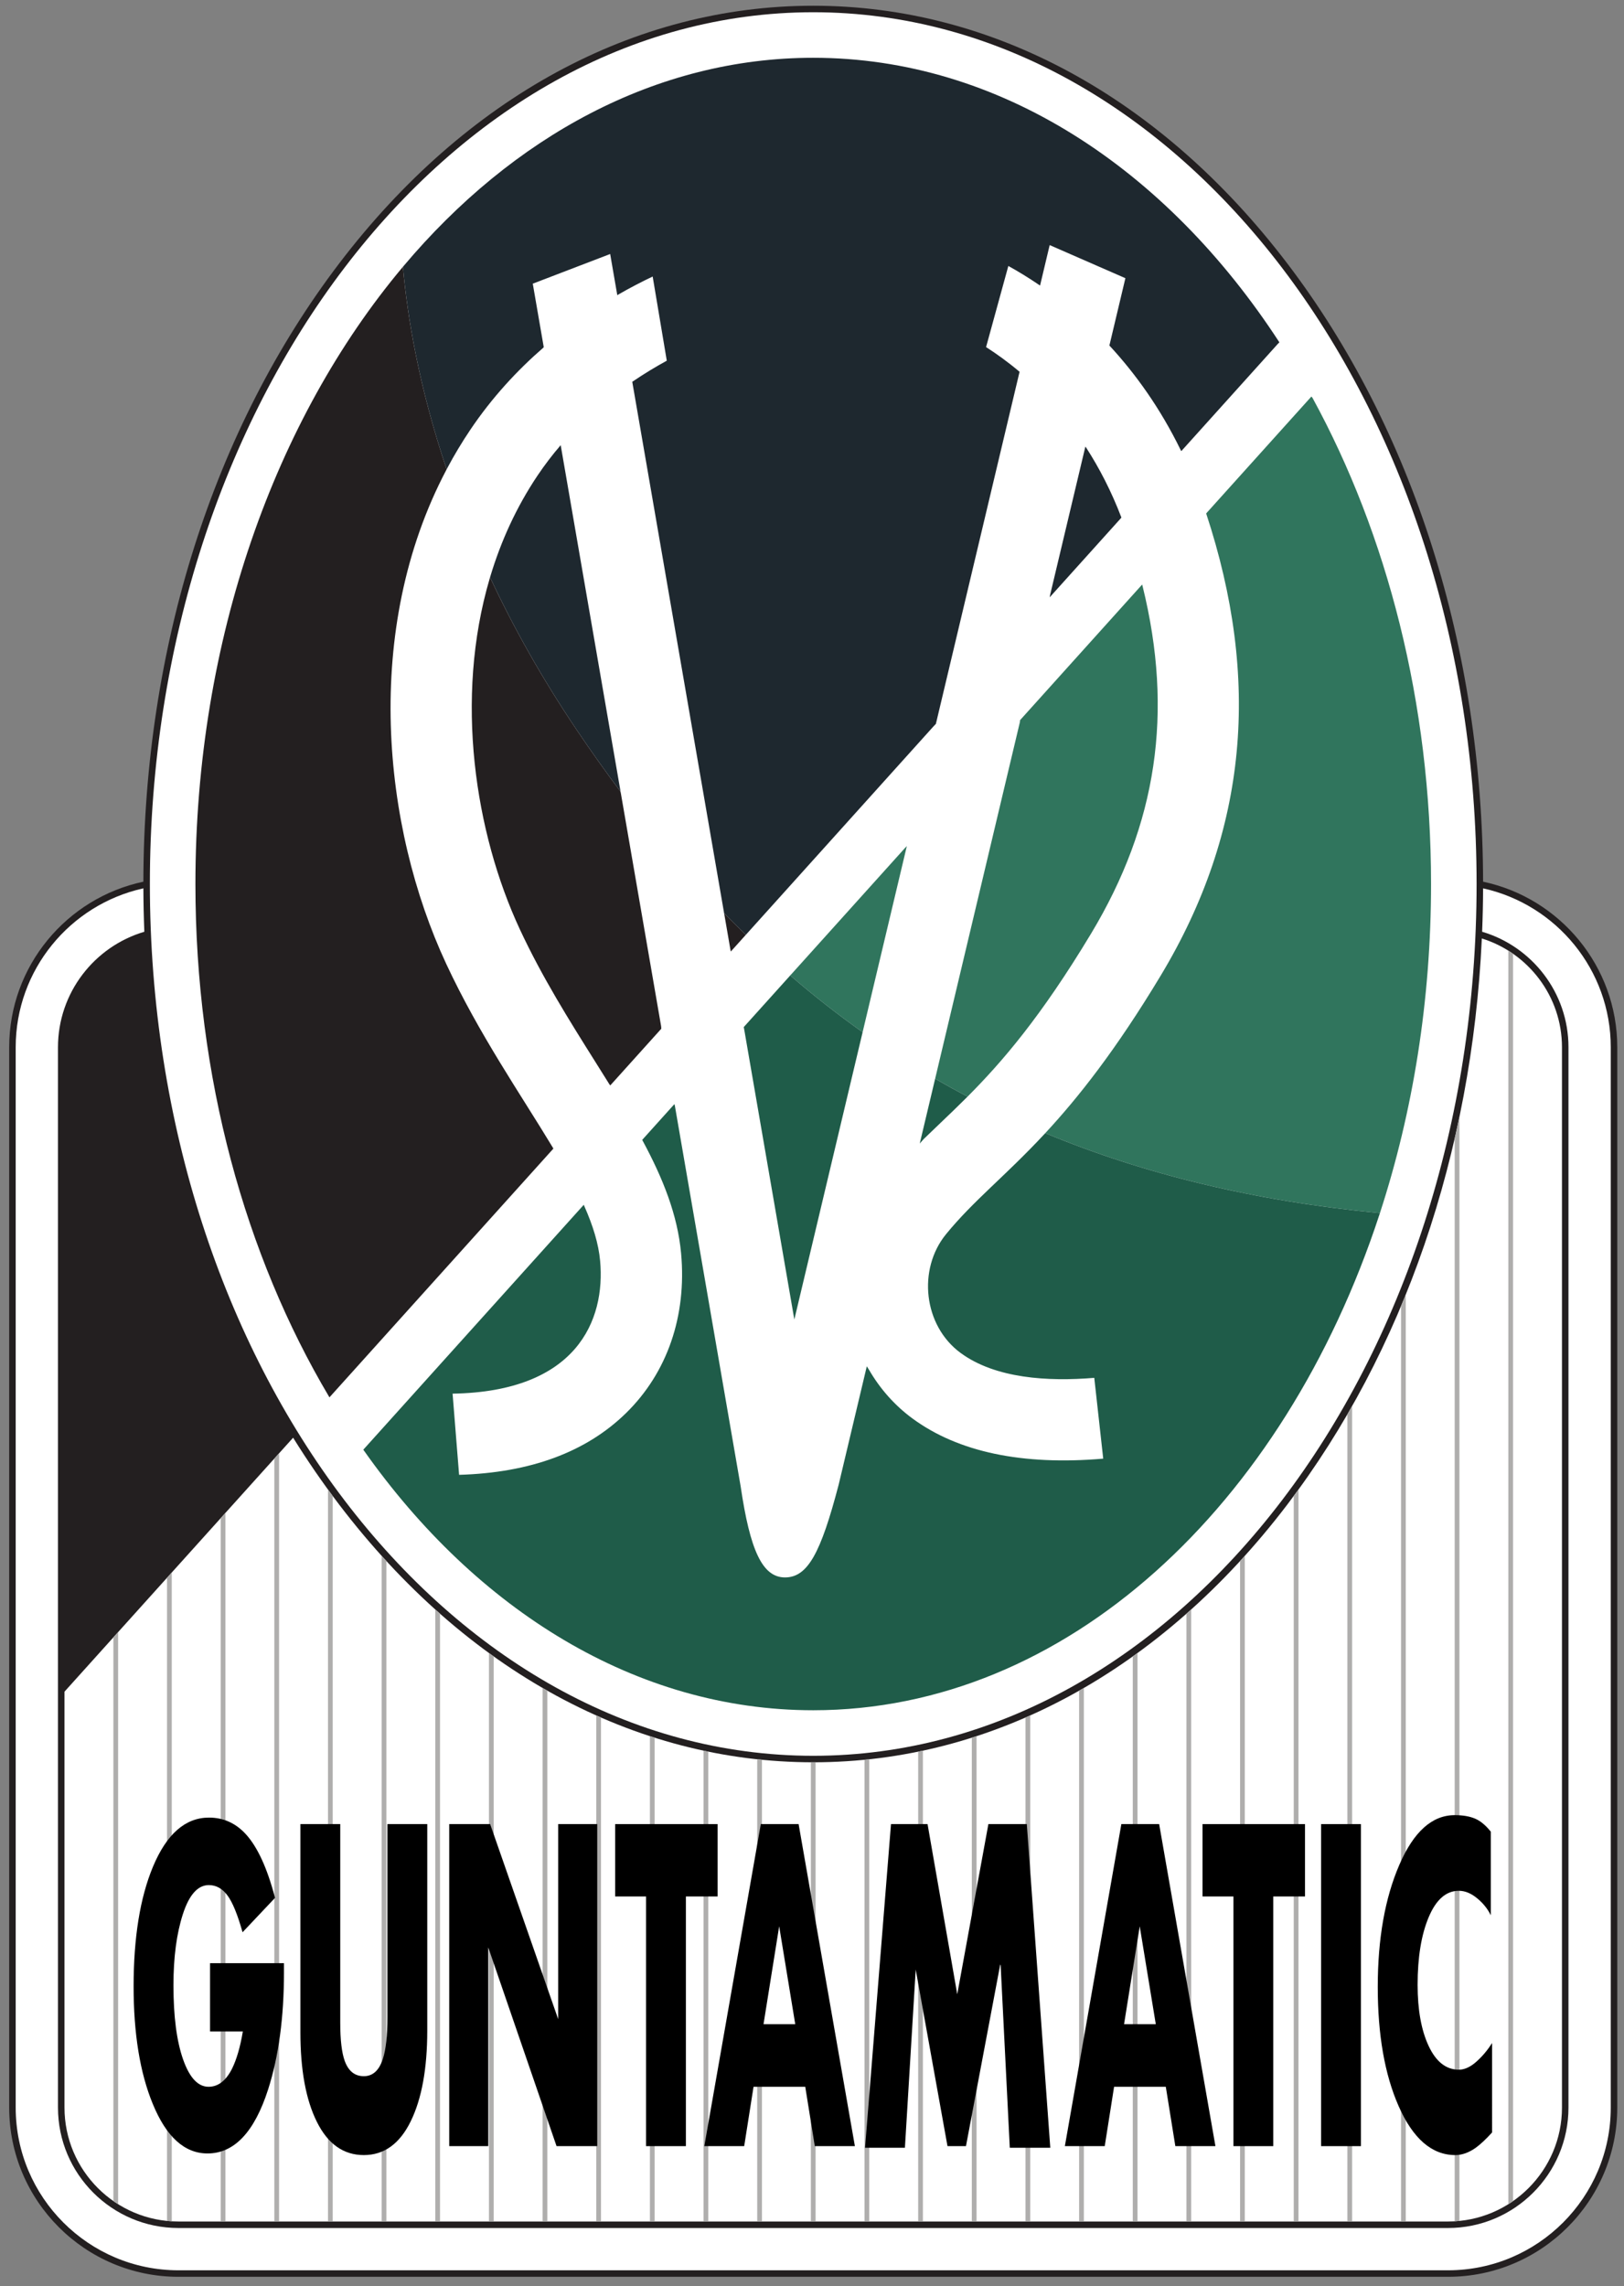 <?xml version="1.0" encoding="UTF-8" standalone="no"?> <svg xmlns:dc="http://purl.org/dc/elements/1.1/" xmlns:cc="http://creativecommons.org/ns#" xmlns:rdf="http://www.w3.org/1999/02/22-rdf-syntax-ns#" xmlns:svg="http://www.w3.org/2000/svg" xmlns="http://www.w3.org/2000/svg" xmlns:sodipodi="http://sodipodi.sourceforge.net/DTD/sodipodi-0.dtd" xmlns:inkscape="http://www.inkscape.org/namespaces/inkscape" version="1.1" id="svg2" xml:space="preserve" width="179.023" height="252" viewBox="0 0 179.023 252" sodipodi:docname="sv-ried.svg" inkscape:version="0.92.4 (5da689c313, 2019-01-14)"><rect x="0" y="0" width="179.023" height="252" fill="#808080" stroke="none"/><defs id="defs6"></defs><g id="g10" inkscape:groupmode="layer" inkscape:label="sv-ried-im-innkreis-seeklogo.com" transform="matrix(1.333,0,0,-1.333,-67.572,360.852)"><g id="g171" transform="matrix(0.269,0,0,0.269,37.617,60.263)"><path inkscape:connector-curvature="0" id="path12" style="fill:#231f20;fill-opacity:1;fill-rule:nonzero;stroke:none" d="m 92.679,511.268 c -23.534,-4.975 -41.25,-25.908 -41.25,-50.901 V 134.413 c 0,-28.686 23.338,-52.023 52.024,-52.023 h 390.319 c 28.686,0 52.023,23.337 52.023,52.023 v 325.954 c 0,24.951 -17.656,45.855 -41.13,50.876 l -0.12,0.021 c -0.14,71.805 -21.517,139.295 -60.228,190.108 -38.9,51.062 -90.646,79.183 -145.706,79.183 -55.059,0 -106.804,-28.121 -145.705,-79.183 C 114.236,650.611 92.864,583.207 92.681,511.484 l -0.002,-0.216 z"></path><path inkscape:connector-curvature="0" id="path14" style="fill:#ffffff;fill-opacity:1;fill-rule:nonzero;stroke:none" d="m 68.428,262.266 70.19,77.966 0.096,0.114 c 4.433,-7.133 9.167,-14.011 14.193,-20.608 38.9,-51.061 90.646,-79.181 145.705,-79.181 55.06,0 106.806,28.12 145.706,79.181 35.794,46.983 56.768,108.225 59.835,173.953 l 0.002,0.128 c 14.258,-4.435 24.64,-17.754 24.64,-33.452 V 134.413 c 0,-19.312 -15.711,-35.023 -35.023,-35.023 H 103.453 c -19.312,0 -35.023,15.711 -35.023,35.023 v 127.696 l -9.8e-4,0.157 z"></path><path inkscape:connector-curvature="0" id="path16" style="fill:#ffffff;fill-opacity:1;fill-rule:nonzero;stroke:none" d="m 94.68,510.554 c 0,147.777 91.484,268.002 203.933,268.002 112.449,0 203.934,-120.225 203.934,-268.002 0,-147.774 -91.484,-267.998 -203.934,-267.998 -112.449,0 -203.933,120.224 -203.933,267.998 z"></path><path inkscape:connector-curvature="0" id="path18" style="fill:#ffffff;fill-opacity:1;fill-rule:nonzero;stroke:none" d="M 92.975,495.88 C 77.646,491.35 66.429,477.144 66.429,460.366 V 134.413 c 0,-20.415 16.608,-37.023 37.023,-37.023 h 390.319 c 20.415,0 37.023,16.609 37.023,37.023 v 325.954 c 0,16.779 -11.22,30.987 -26.551,35.516 l 0.01,0.117 c 0.177,4.388 0.273,8.795 0.29,13.218 l 0.151,-0.029 c 22.348,-4.997 39.1,-24.99 39.1,-48.822 V 134.413 c 0,-27.583 -22.44,-50.023 -50.023,-50.023 H 103.453 c -27.583,0 -50.024,22.44 -50.024,50.023 v 325.954 c 0,23.808 16.718,43.784 39.031,48.807 l 0.222,0.076 c 0.016,-4.418 0.112,-8.82 0.288,-13.203 l 0.005,-0.166 z"></path><path inkscape:connector-curvature="0" id="path20" style="fill:#afaead;fill-opacity:1;fill-rule:nonzero;stroke:none" d="m 117.898,99.389 h -1.438 l -0.011,0.188 v 215.875 l 0.012,0.169 1.451,1.612 -0.008,-0.171 V 99.53 l -0.006,-0.141 z"></path><path inkscape:connector-curvature="0" id="path22" style="fill:#afaead;fill-opacity:1;fill-rule:nonzero;stroke:none" d="m 149.437,99.562 v 224.687 l 0.003,0.149 c 0.479,-0.659 0.962,-1.316 1.447,-1.97 l 0.006,-0.162 V 99.531 l 0.005,-0.142 h -1.469 l 0.008,0.172 z"></path><path inkscape:connector-curvature="0" id="path24" style="fill:#afaead;fill-opacity:1;fill-rule:nonzero;stroke:none" d="m 182.425,99.593 v 187.719 l -0.007,0.223 c 0.489,-0.44 0.979,-0.877 1.47,-1.311 l -0.009,-0.146 V 99.515 l 0.019,-0.125 h -1.468 l -0.005,0.204 z"></path><path inkscape:connector-curvature="0" id="path26" style="fill:#afaead;fill-opacity:1;fill-rule:nonzero;stroke:none" d="m 315.835,99.389 h -1.437 l -0.019,0.156 v 141.657 l 0.003,0.128 c 0.485,0.048 0.969,0.098 1.454,0.15 l -0.002,-0.106 V 99.609 l 9.8e-4,-0.22 z"></path><path inkscape:connector-curvature="0" id="path28" style="fill:#afaead;fill-opacity:1;fill-rule:nonzero;stroke:none" d="m 414.789,99.389 h -1.454 l 0.01,0.173 v 186.53 l -0.005,0.133 c 0.481,0.425 0.961,0.853 1.44,1.283 l 0.019,-0.135 v -187.875 l -0.011,-0.11 z"></path><path inkscape:connector-curvature="0" id="path30" style="fill:#afaead;fill-opacity:1;fill-rule:nonzero;stroke:none" d="m 512.31,104.874 v 385.032 l 0.004,0.162 c 0.494,-0.31 0.979,-0.631 1.456,-0.964 l -0.006,-0.105 V 105.858 l -9.8e-4,-0.19 c -0.475,-0.331 -0.958,-0.65 -1.449,-0.958 l -0.004,0.163 z"></path><path inkscape:connector-curvature="0" id="path32" style="fill:#afaead;fill-opacity:1;fill-rule:nonzero;stroke:none" d="m 497.289,99.564 c -0.487,-0.049 -0.977,-0.087 -1.469,-0.116 l -0.004,0.097 v 332.656 l 0.003,0.128 c 0.51,2.219 0.998,4.448 1.463,6.687 l -0.012,-0.485 V 99.687 l 0.019,-0.123 z"></path><path inkscape:connector-curvature="0" id="path34" style="fill:#afaead;fill-opacity:1;fill-rule:nonzero;stroke:none" d="m 479.32,99.499 v 281.125 l 0.002,0.178 c 0.492,1.175 0.978,2.355 1.456,3.539 l -0.003,-0.248 V 99.484 l -0.002,-0.095 h -1.453 l -4.9e-4,0.11 z"></path><path inkscape:connector-curvature="0" id="path36" style="fill:#afaead;fill-opacity:1;fill-rule:nonzero;stroke:none" d="m 462.827,99.53 v 247.859 l 0.012,0.161 c 0.486,0.839 0.969,1.681 1.447,2.527 l -0.004,-0.204 V 99.499 l -0.009,-0.109 h -1.438 l -0.008,0.141 z"></path><path inkscape:connector-curvature="0" id="path38" style="fill:#afaead;fill-opacity:1;fill-rule:nonzero;stroke:none" d="m 447.788,99.389 h -1.453 l -0.003,0.125 v 222.797 l 0.019,0.13 c 0.482,0.65 0.961,1.303 1.438,1.958 l -10e-4,-0.151 V 99.53 l 4.9e-4,-0.141 z"></path><path inkscape:connector-curvature="0" id="path40" style="fill:#afaead;fill-opacity:1;fill-rule:nonzero;stroke:none" d="M 429.837,99.515 V 302.358 l 0.006,0.07 c 0.486,0.529 0.97,1.061 1.453,1.596 l -0.005,-0.135 V 99.484 l 0.013,-0.095 h -1.469 l 0.002,0.126 z"></path><path inkscape:connector-curvature="0" id="path42" style="fill:#afaead;fill-opacity:1;fill-rule:nonzero;stroke:none" d="m 396.85,99.515 v 173.484 l 0.012,0.111 c 0.48,0.343 0.96,0.688 1.438,1.036 l 0.004,-0.131 V 99.499 l -9.8e-4,-0.11 h -1.453 l -9.7e-4,0.125 z"></path><path inkscape:connector-curvature="0" id="path44" style="fill:#afaead;fill-opacity:1;fill-rule:nonzero;stroke:none" d="m 381.82,99.389 h -1.469 l 0.004,0.125 v 162.891 l -0.012,0.157 c 0.493,0.279 0.984,0.561 1.475,0.845 l -0.009,-0.111 V 99.499 l 0.01,-0.109 z"></path><path inkscape:connector-curvature="0" id="path46" style="fill:#afaead;fill-opacity:1;fill-rule:nonzero;stroke:none" d="m 365.335,99.389 h -1.467 l -0.006,0.141 v 154.688 l -0.004,0.095 c 0.489,0.213 0.978,0.429 1.465,0.647 l -0.005,-0.149 V 99.53 l 0.018,-0.141 z"></path><path inkscape:connector-curvature="0" id="path48" style="fill:#afaead;fill-opacity:1;fill-rule:nonzero;stroke:none" d="m 347.367,99.593 v 148.406 l -0.008,0.117 c 0.495,0.157 0.989,0.316 1.482,0.477 l -0.019,-0.172 V 99.546 l 0.014,-0.157 h -1.468 l 4.9e-4,0.204 z"></path><path inkscape:connector-curvature="0" id="path50" style="fill:#afaead;fill-opacity:1;fill-rule:nonzero;stroke:none" d="m 330.873,99.514 v 144.188 l -0.009,0.122 c 0.495,0.101 0.989,0.205 1.482,0.311 l -0.019,-0.136 V 99.545 l 0.009,-0.156 h -1.453 l -0.01,0.125 z"></path><path inkscape:connector-curvature="0" id="path52" style="fill:#afaead;fill-opacity:1;fill-rule:nonzero;stroke:none" d="m 299.351,99.389 h -1.469 l 0.003,0.156 v 140.797 l -0.003,0.214 c 0.244,-9.8e-4 0.487,-0.001 0.731,-0.001 0.241,0 0.481,4.9e-4 0.722,0.001 l 0.006,-0.105 V 99.468 l 0.01,-0.079 z"></path><path inkscape:connector-curvature="0" id="path54" style="fill:#afaead;fill-opacity:1;fill-rule:nonzero;stroke:none" d="m 282.851,99.389 h -1.453 l -0.007,0.156 v 141.813 l -0.008,0.122 c 0.49,-0.053 0.98,-0.104 1.471,-0.152 l -0.007,-0.095 V 99.53 l 0.005,-0.141 z"></path><path inkscape:connector-curvature="0" id="path56" style="fill:#afaead;fill-opacity:1;fill-rule:nonzero;stroke:none" d="m 264.898,99.498 v 144.5 l 0.004,0.132 c 0.488,-0.105 0.977,-0.208 1.466,-0.308 l -0.016,-0.121 V 99.531 l -9.8e-4,-0.142 h -1.453 v 0.109 z"></path><path inkscape:connector-curvature="0" id="path58" style="fill:#afaead;fill-opacity:1;fill-rule:nonzero;stroke:none" d="m 249.851,99.389 h -1.453 l 0.005,0.125 V 248.421 l 0.002,0.167 c 0.484,-0.158 0.969,-0.314 1.455,-0.468 l -0.003,-0.168 V 99.546 l -0.006,-0.157 z"></path><path inkscape:connector-curvature="0" id="path60" style="fill:#afaead;fill-opacity:1;fill-rule:nonzero;stroke:none" d="m 231.908,99.53 v 155.282 l -0.011,0.153 c 0.49,-0.219 0.98,-0.436 1.471,-0.65 l -0.004,-0.144 V 99.499 l 0.004,-0.11 h -1.455 l -0.005,0.141 z"></path><path inkscape:connector-curvature="0" id="path62" style="fill:#afaead;fill-opacity:1;fill-rule:nonzero;stroke:none" d="m 216.867,99.389 h -1.454 l 0.002,0.157 v 163.735 l -0.002,0.124 c 0.485,-0.281 0.972,-0.56 1.459,-0.836 l -0.002,-0.178 V 99.593 l -0.003,-0.204 z"></path><path inkscape:connector-curvature="0" id="path64" style="fill:#afaead;fill-opacity:1;fill-rule:nonzero;stroke:none" d="m 198.92,99.531 v 174.484 l 0.008,0.129 c 0.487,-0.354 0.975,-0.706 1.463,-1.054 l -0.017,-0.123 V 99.499 l 0.008,-0.109 h -1.454 l -0.009,0.142 z"></path><path inkscape:connector-curvature="0" id="path66" style="fill:#afaead;fill-opacity:1;fill-rule:nonzero;stroke:none" d="m 165.933,99.499 v 204.407 l 9.7e-4,0.113 c 0.482,-0.535 0.966,-1.066 1.452,-1.594 l 9.8e-4,-0.129 V 99.483 l 0.011,-0.094 h -1.469 l 0.004,0.11 z"></path><path inkscape:connector-curvature="0" id="path68" style="fill:#afaead;fill-opacity:1;fill-rule:nonzero;stroke:none" d="m 132.943,99.515 v 234.265 l 0.005,0.153 1.451,1.611 -0.001,-0.154 V 99.514 l -0.016,-0.125 h -1.437 l -0.002,0.125 z"></path><path inkscape:connector-curvature="0" id="path70" style="fill:#afaead;fill-opacity:1;fill-rule:nonzero;stroke:none" d="m 99.955,99.687 v 197.453 l -0.007,0.138 1.488,1.652 -0.026,-0.259 V 99.562 l 0.003,-0.113 c -0.487,0.028 -0.971,0.066 -1.453,0.114 l -0.005,0.125 z"></path><path inkscape:connector-curvature="0" id="path72" style="fill:#afaead;fill-opacity:1;fill-rule:nonzero;stroke:none" d="m 83.46,105.764 v 173.11 l 0.002,0.091 1.459,1.621 -0.007,-0.181 V 104.812 l -0.004,-0.101 c -0.497,0.311 -0.985,0.634 -1.464,0.969 l 0.015,0.084 z"></path><path inkscape:connector-curvature="0" id="path74" style="fill:#000000;fill-opacity:1;fill-rule:nonzero;stroke:none" d="m 135.902,175.968 c 0,-13.82 -1.617,-25.797 -4.852,-35.922 -4.215,-13.16 -10.43,-19.738 -18.645,-19.738 -7.066,0 -12.684,5.09 -16.852,15.273 -3.918,9.523 -5.875,21.547 -5.875,36.07 0,14.992 1.977,27.25 5.938,36.773 4.211,10.086 9.957,15.133 17.238,15.133 4.422,0 8.191,-1.691 11.301,-5.074 3.617,-3.949 6.617,-10.484 9,-19.602 l -9.984,-10.574 c -1.527,5.441 -3.074,9.219 -4.645,11.332 -1.57,2.109 -3.477,3.168 -5.723,3.168 -3.391,0 -6.051,-2.98 -7.98,-8.938 -1.93,-5.961 -2.895,-13.242 -2.895,-21.852 0,-9.555 0.984,-17.145 2.953,-22.77 1.969,-5.629 4.582,-8.441 7.84,-8.441 2.918,0 5.309,1.824 7.176,5.473 1.438,2.883 2.559,6.723 3.363,11.527 H 113.179 v 21 h 22.723 z"></path><path inkscape:connector-curvature="0" id="path76" style="fill:#000000;fill-opacity:1;fill-rule:nonzero;stroke:none" d="m 179.955,158.105 c 0,-11.684 -1.695,-20.988 -5.082,-27.91 -3.391,-6.926 -8.195,-10.387 -14.418,-10.387 -6.227,0 -11.031,3.391 -14.418,10.176 -3.391,6.781 -5.082,15.969 -5.082,27.555 v 64.02 h 12.25 v -61.094 c 0,-5.281 0.461,-9.195 1.387,-11.738 1.133,-3.113 3.09,-4.668 5.863,-4.668 2.773,0 4.727,1.789 5.863,5.375 0.922,2.828 1.387,7.07 1.387,12.727 v 59.398 h 12.25 z"></path><path inkscape:connector-curvature="0" id="path78" style="fill:#000000;fill-opacity:1;fill-rule:nonzero;stroke:none" d="m 232.21,122.558 h -12.508 l -20.992,61.078 v -61.078 h -12 v 99 h 12.578 l 20.922,-59.977 v 59.977 h 12 z"></path><path inkscape:connector-curvature="0" id="path80" style="fill:#000000;fill-opacity:1;fill-rule:nonzero;stroke:none" d="m 269.215,199.308 h -9.75 v -76.75 h -12.25 v 76.75 h -9.5 v 22.25 h 31.5 z"></path><path inkscape:connector-curvature="0" id="path82" style="fill:#000000;fill-opacity:1;fill-rule:nonzero;stroke:none" d="m 311.418,122.558 h -12.324 l -2.934,18.25 h -15.898 l -2.875,-18.25 h -12.258 l 17.367,99 h 11.621 l 17.301,-99 m -18.336,37.5 -4.938,30.082 -4.812,-30.082 z"></path><path inkscape:connector-curvature="0" id="path84" style="fill:#000000;fill-opacity:1;fill-rule:nonzero;stroke:none" d="m 371.49,122.058 h -12.449 l -2.809,56.062 -0.129,0.285 -10.535,-55.848 h -5.68 l -9.77,54.289 -3.32,-54.789 h -12.258 l 7.98,99.5 h 11.238 l 9.129,-52.312 9.574,52.312 h 11.812 z"></path><path inkscape:connector-curvature="0" id="path86" style="fill:#000000;fill-opacity:1;fill-rule:nonzero;stroke:none" d="m 422.259,122.558 h -12.324 l -2.934,18.25 h -15.898 l -2.875,-18.25 h -12.258 l 17.367,99 h 11.621 l 17.301,-99 m -18.336,37.5 -4.938,30.082 -4.812,-30.082 z"></path><path inkscape:connector-curvature="0" id="path88" style="fill:#000000;fill-opacity:1;fill-rule:nonzero;stroke:none" d="m 449.793,199.308 h -9.75 v -76.75 h -12.25 v 76.75 h -9.5 v 22.25 h 31.5 z"></path><path inkscape:connector-curvature="0" id="path90" style="fill:#000000;fill-opacity:1;fill-rule:nonzero;stroke:none" d="m 466.994,122.558 h -12.25 v 99 h 12.25 z"></path><path inkscape:connector-curvature="0" id="path92" style="fill:#000000;fill-opacity:1;fill-rule:nonzero;stroke:none" d="m 507.303,126.761 c -1.789,-1.988 -3.453,-3.551 -4.984,-4.684 -2.133,-1.512 -4.238,-2.27 -6.324,-2.27 -7.199,0 -13.012,5.035 -17.441,15.109 -4.262,9.695 -6.391,21.887 -6.391,36.574 0,14.781 2.203,27.277 6.613,37.492 4.406,10.215 10.082,15.324 17.027,15.324 2.512,0 4.598,-0.355 6.262,-1.059 1.66,-0.707 3.277,-2.047 4.855,-4.023 v -25.695 c -0.977,1.988 -2.391,3.738 -4.242,5.254 -1.852,1.516 -3.711,2.273 -5.578,2.273 -3.91,0 -7.004,-2.703 -9.277,-8.109 -2.273,-5.406 -3.41,-12.34 -3.41,-20.801 0,-7.711 1.137,-13.984 3.41,-18.828 2.273,-4.844 5.367,-7.262 9.277,-7.262 1.742,0 3.539,0.824 5.391,2.473 1.848,1.648 3.453,3.559 4.812,5.727 z"></path><path inkscape:connector-curvature="0" id="path94" style="fill:#30755d;fill-opacity:1;fill-rule:nonzero;stroke:none" d="m 336.097,450.693 c 3.273,-1.893 6.591,-3.726 9.955,-5.497 l 0.143,0.138 c 10.411,10.467 22.374,24.294 37.816,49.949 20.267,33.669 25.44,67.996 15.855,106.845 l -0.129,0.499 -37.53,-41.688 -0.055,-0.588 -26.009,-109.436 -0.046,-0.221 z"></path><path inkscape:connector-curvature="0" id="path96" style="fill:#30755d;fill-opacity:1;fill-rule:nonzero;stroke:none" d="m 472.835,409.387 c -38.472,3.696 -72.47,11.931 -102.89,24.585 l 0.085,0.087 c 9.943,10.731 21.518,25.27 35.399,48.331 26.903,44.693 30.719,91.306 13.984,142.078 l 0.279,0.325 32.076,35.629 0.36,-0.462 c 22.894,-41.955 36.417,-93.608 36.417,-149.406 0,-35.86 -5.586,-70.008 -15.655,-100.97 l -0.056,-0.197 z"></path><path inkscape:connector-curvature="0" id="path98" style="fill:#1e282f;fill-opacity:1;fill-rule:nonzero;stroke:none" d="m 239.355,538.985 c -4.571,6.097 -9.043,12.398 -13.426,18.904 -10.93,16.225 -19.679,31.99 -26.678,46.943 l 0.076,0.24 c 3.261,10.87 8.021,21.356 14.528,31.054 2.24,3.337 4.632,6.448 7.124,9.343 l 0.043,-0.268 18.276,-105.739 0.058,-0.477 z"></path><path inkscape:connector-curvature="0" id="path100" style="fill:#30755d;fill-opacity:1;fill-rule:nonzero;stroke:none" d="m 313.798,465.005 c -7.676,5.441 -15.093,11.258 -22.273,17.449 l 0.272,0.275 34.953,38.824 0.641,0.659 c -4.642,-19.531 -9.222,-38.801 -13.514,-56.861 l -0.08,-0.347 z"></path><path inkscape:connector-curvature="0" id="path102" style="fill:#1e282f;fill-opacity:1;fill-rule:nonzero;stroke:none" d="m 278.106,495.171 57.379,63.736 0.835,0.878 c 9.548,40.172 18.746,78.874 25.618,107.788 l 0.122,0.441 c -3.656,3.079 -7.162,5.588 -10.313,7.603 l 6.847,24.939 c 2.837,-1.566 6.029,-3.488 9.444,-5.814 l 0.305,-0.217 c 1.162,4.89 2.157,9.075 2.958,12.448 l 23.278,-10.175 -4.921,-20.706 0.252,-0.263 c 7.741,-8.403 15.335,-18.889 21.67,-31.866 l 0.185,-0.327 29.716,33.007 0.442,0.429 c -34.849,53.567 -86.174,87.482 -143.311,87.482 -48.284,0 -92.418,-24.219 -125.965,-64.051 l -0.177,-0.211 c 1.374,-15.339 4.897,-36.877 13.445,-62.263 l 0.253,0.491 c 2.099,3.928 4.404,7.778 6.926,11.537 6.807,10.144 14.662,18.552 22.64,25.464 l 4.9e-4,0.262 -3.341,19.33 23.794,9.121 c 0.629,-3.643 1.343,-7.774 2.132,-12.336 l 0.043,-0.313 c 3.892,2.249 7.567,4.145 10.89,5.723 l 4.34,-25.874 c -3.333,-1.822 -6.924,-3.975 -10.619,-6.491 l 0.06,-0.312 c 7.56,-43.741 18.29,-105.822 28.108,-162.623 l 0.058,-0.411 c 2.204,-2.26 4.43,-4.48 6.68,-6.661 l 0.226,0.235 z"></path><path inkscape:connector-curvature="0" id="path104" style="fill:#1f5c49;fill-opacity:1;fill-rule:nonzero;stroke:none" d="M 472.673,408.915 C 443.302,319.308 376.334,256.556 298.613,256.556 c -54.381,0 -103.498,30.722 -138.154,79.868 l -0.168,0.23 67.777,75.285 0.211,-0.5 c 2.6,-5.864 4.332,-11.417 4.817,-16.715 1.68,-18.346 -7.232,-40.22 -45.354,-40.842 l 1.999,-24.957 c 21.862,0.637 39.072,6.991 51.323,18.985 12.678,12.413 18.689,29.848 16.928,49.093 -1.081,11.802 -5.549,22.992 -11.768,34.536 l -0.181,0.367 9.887,10.982 0.118,-0.338 20.254,-117.185 c 2.873,-19.524 6.627,-27.976 13.627,-27.976 7,0 11,7.5 16.5,28.5 l 8.651,36.399 0.739,-1.168 c 3.381,-5.815 7.901,-10.912 13.326,-14.891 14.079,-10.324 33.746,-14.451 58.617,-12.33 l -2.75,24.842 c -14.316,-1.177 -30.375,-0.205 -41.083,7.648 -11.461,8.405 -13.288,25.728 -4.5,36.5 8.474,10.387 18.143,17.786 30.233,30.773 l 0.283,0.309 c 30.42,-12.654 64.418,-20.889 102.89,-24.585 z"></path><path inkscape:connector-curvature="0" id="path106" style="fill:#1f5c49;fill-opacity:1;fill-rule:nonzero;stroke:none" d="m 345.903,445.042 c -2.848,-2.854 -5.581,-5.462 -8.237,-7.997 -1.727,-1.648 -3.426,-3.27 -5.105,-4.907 l -1.203,-1.356 4.645,19.544 0.093,0.366 c 3.273,-1.893 6.591,-3.726 9.955,-5.497 l -0.148,-0.153 z"></path><path inkscape:connector-curvature="0" id="path108" style="fill:#1f5c49;fill-opacity:1;fill-rule:nonzero;stroke:none" d="m 313.7,464.604 c -8.886,-37.389 -16.522,-69.518 -20.896,-87.925 -3.277,18.961 -8.891,51.439 -15.403,89.121 l -0.146,0.777 14.026,15.579 0.244,0.299 c 7.181,-6.191 14.598,-12.008 22.273,-17.449 l -0.098,-0.402 z"></path><path inkscape:connector-curvature="0" id="path110" style="fill:#231f20;fill-opacity:1;fill-rule:nonzero;stroke:none" d="m 277.74,494.766 -4.47,-4.965 -0.133,0.667 c -0.612,3.54 -1.229,7.107 -1.849,10.696 l -0.088,0.435 c 2.204,-2.26 4.43,-4.48 6.68,-6.661 l -0.14,-0.171 z"></path><path inkscape:connector-curvature="0" id="path112" style="fill:#231f20;fill-opacity:1;fill-rule:nonzero;stroke:none" d="m 239.461,538.513 12.382,-71.64 0.065,-0.801 -15.679,-17.416 -0.209,0.214 c -1.432,2.303 -2.899,4.636 -4.388,7.006 -8.045,12.799 -16.363,26.033 -23.205,40.731 -13.825,29.701 -20.15,70.926 -9.288,107.838 l 0.111,0.388 c 6.999,-14.954 15.748,-30.719 26.678,-46.943 4.383,-6.506 8.855,-12.808 13.426,-18.904 l 0.106,-0.473 z"></path><path inkscape:connector-curvature="0" id="path114" style="fill:#231f20;fill-opacity:1;fill-rule:nonzero;stroke:none" d="M 185.789,637.802 C 160.034,588.901 166.108,528.283 185.763,486.057 195.854,464.377 208.713,445.858 218.501,429.617 l 0.227,-0.401 -68.842,-76.468 -0.159,0.263 c -25.69,43.327 -41.047,98.082 -41.047,157.543 0,75.267 24.607,142.992 63.627,189.545 l 0.164,0.195 c 1.374,-15.339 4.897,-36.877 13.445,-62.263 z"></path><path inkscape:connector-curvature="0" id="path116" style="fill:#1e282f;fill-opacity:1;fill-rule:nonzero;stroke:none" d="m 393.012,622.807 -21.712,-24.118 0.153,0.799 10.821,45.534 0.246,-0.321 c 4.004,-6.199 7.716,-13.324 10.834,-21.488 z"></path></g></g></svg> 